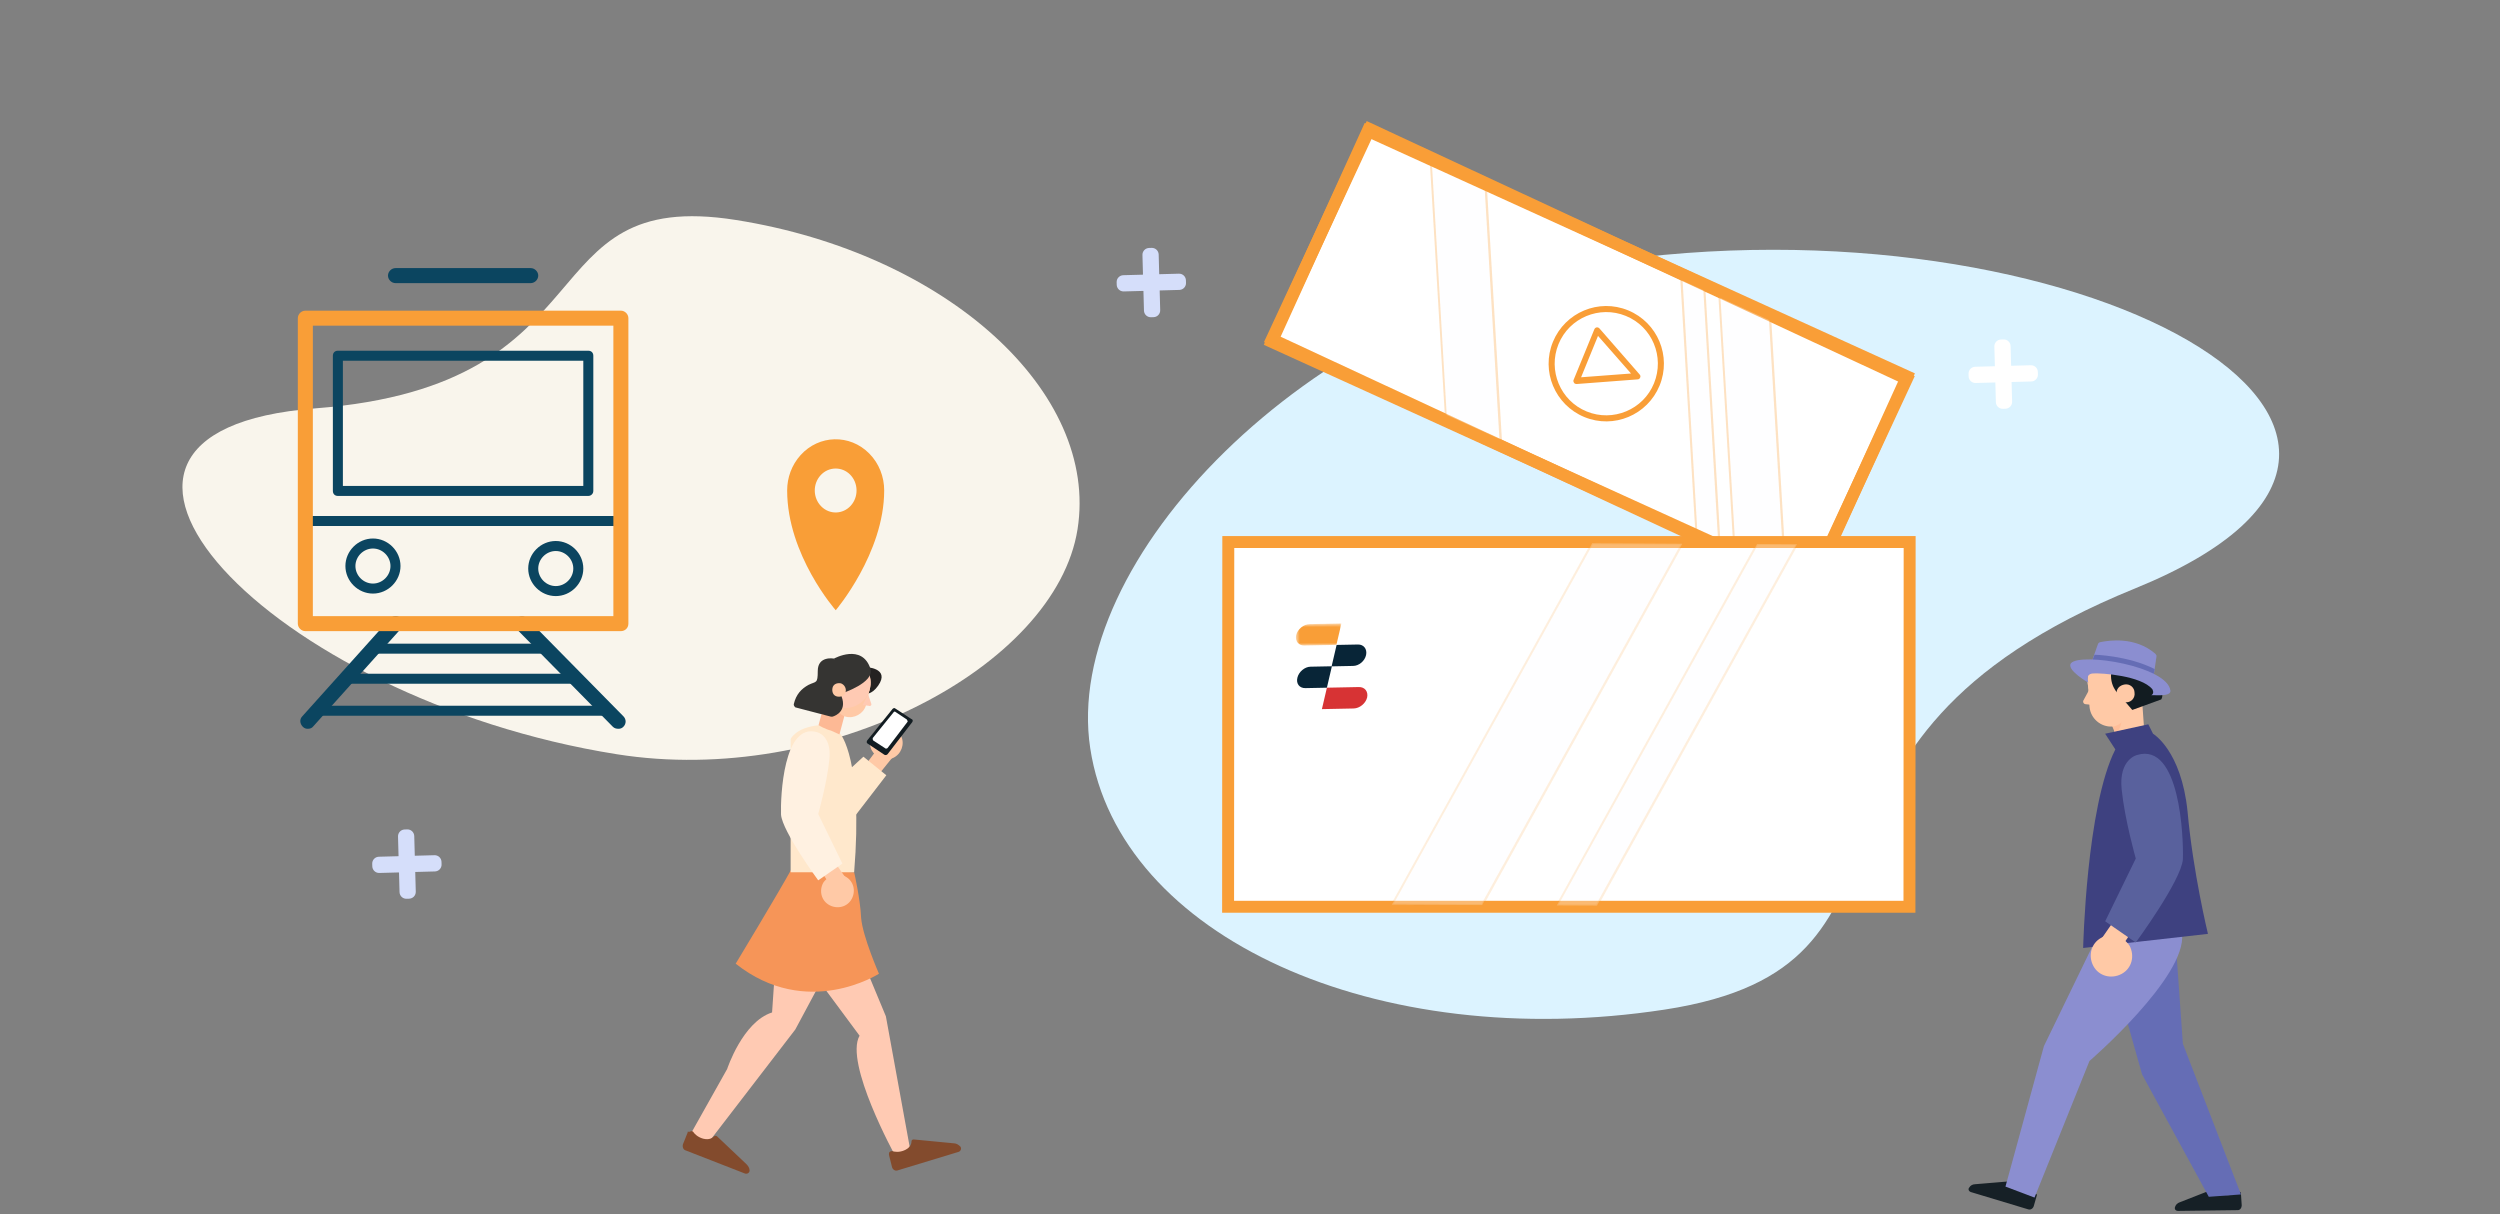 <svg width="628" height="305" viewBox="0 0 628 305" fill="none" xmlns="http://www.w3.org/2000/svg">
<rect x="0" y="0" width="628" height="305" fill="#808080" stroke="none"/>
<path d="M536.241 147.85C440.409 186.836 490.623 242.519 418.172 253.609C345.722 264.699 281.117 235.33 273.874 188.012C266.631 140.693 328.82 77.178 401.271 66.088C520.921 47.772 632.072 108.865 536.241 147.85Z" fill="#DCF3FF"/>
<path d="M79.237 102.579C154.568 96.767 132.019 46.868 184.883 55.263C237.746 63.657 276.156 98.451 270.674 132.978C265.191 167.504 207.809 197.859 154.945 189.464C67.641 175.601 3.906 108.39 79.237 102.579Z" fill="#F9F5EC"/>
<path d="M154.71 132.126H77.961C77.206 132.126 76.703 131.623 76.703 130.869C76.703 130.114 77.206 129.611 77.961 129.611H154.71C155.465 129.611 155.968 130.114 155.968 130.869C155.968 131.623 155.339 132.126 154.71 132.126Z" fill="#0B4560"/>
<path d="M93.686 149.108C89.911 149.108 86.766 145.963 86.766 142.189C86.766 138.416 89.911 135.271 93.686 135.271C97.46 135.271 100.606 138.416 100.606 142.189C100.606 145.963 97.46 149.108 93.686 149.108ZM93.686 137.787C91.295 137.787 89.282 139.799 89.282 142.189C89.282 144.579 91.295 146.592 93.686 146.592C96.076 146.592 98.089 144.579 98.089 142.189C98.089 139.799 96.076 137.787 93.686 137.787Z" fill="#0B4560"/>
<path d="M139.607 149.737C135.833 149.737 132.688 146.592 132.688 142.818C132.688 139.045 135.833 135.9 139.607 135.9C143.382 135.9 146.527 139.045 146.527 142.818C146.527 146.592 143.382 149.737 139.607 149.737ZM139.607 138.416C137.217 138.416 135.204 140.428 135.204 142.818C135.204 145.208 137.217 147.221 139.607 147.221C141.998 147.221 144.011 145.208 144.011 142.818C144.011 140.428 141.998 138.416 139.607 138.416Z" fill="#0B4560"/>
<path d="M133.319 71.12H99.348C98.342 71.12 97.461 70.239 97.461 69.233C97.461 68.227 98.342 67.346 99.348 67.346H133.319C134.326 67.346 135.206 68.227 135.206 69.233C135.206 70.239 134.326 71.12 133.319 71.12Z" fill="#0B4560"/>
<path d="M147.784 124.579H84.875C84.121 124.579 83.617 124.076 83.617 123.321V89.359C83.617 88.604 84.121 88.101 84.875 88.101H147.784C148.539 88.101 149.042 88.604 149.042 89.359V123.321C149.042 124.076 148.413 124.579 147.784 124.579ZM86.133 122.064H146.526V90.617H86.133V122.064Z" fill="#0B4560"/>
<path d="M155.334 183.07C154.831 183.07 154.327 182.944 153.95 182.567L129.793 158.038C129.038 157.284 129.038 156.152 129.793 155.397C130.548 154.642 131.68 154.642 132.435 155.397L156.592 179.925C157.347 180.68 157.347 181.812 156.592 182.567C156.215 182.944 155.837 183.07 155.334 183.07Z" fill="#0B4560"/>
<path d="M77.329 183.07C76.825 183.07 76.448 182.944 76.07 182.567C75.316 181.812 75.19 180.68 75.945 179.925L97.963 155.397C98.718 154.642 99.85 154.516 100.605 155.271C101.36 156.026 101.486 157.158 100.731 157.913L78.713 182.441C78.335 182.944 77.832 183.07 77.329 183.07Z" fill="#0B4560"/>
<path d="M137.347 164.202H93.563C92.808 164.202 92.305 163.699 92.305 162.944C92.305 162.189 92.808 161.686 93.563 161.686H137.347C138.102 161.686 138.606 162.189 138.606 162.944C138.606 163.699 138.102 164.202 137.347 164.202Z" fill="#0B4560"/>
<path d="M144.263 171.749H87.016C86.261 171.749 85.758 171.246 85.758 170.491C85.758 169.737 86.261 169.234 87.016 169.234H144.263C145.018 169.234 145.521 169.737 145.521 170.491C145.521 171.246 144.892 171.749 144.263 171.749Z" fill="#0B4560"/>
<path d="M152.693 179.8H79.719C78.964 179.8 78.461 179.297 78.461 178.542C78.461 177.787 78.964 177.284 79.719 177.284H152.693C153.448 177.284 153.952 177.787 153.952 178.542C153.952 179.297 153.448 179.8 152.693 179.8Z" fill="#0B4560"/>
<path d="M155.965 158.542H76.7C75.693 158.542 74.812 157.661 74.812 156.655V79.925C74.812 78.919 75.693 78.038 76.7 78.038H155.965C156.971 78.038 157.852 78.919 157.852 79.925V156.655C157.852 157.787 156.971 158.542 155.965 158.542ZM78.587 154.768H154.078V81.812H78.587V154.768Z" fill="#F99E37"/>
<path d="M109.136 214.829L104.194 214.962L104.061 210.021C104.037 209.066 103.246 208.317 102.291 208.347L101.657 208.365C100.702 208.389 99.953 209.181 99.983 210.135L100.116 215.077L95.174 215.21C94.22 215.234 93.471 216.026 93.501 216.98L93.519 217.615C93.543 218.569 94.335 219.318 95.289 219.288L100.231 219.155L100.364 224.097C100.388 225.052 101.18 225.801 102.134 225.771L102.768 225.752C103.723 225.728 104.472 224.937 104.442 223.982L104.309 219.04L109.251 218.907C110.205 218.883 110.955 218.092 110.924 217.137L110.906 216.503C110.882 215.548 110.091 214.799 109.136 214.829Z" fill="#D5DEFA"/>
<path d="M296.136 68.75L291.194 68.883L291.061 63.941C291.037 62.986 290.246 62.237 289.291 62.267L288.657 62.286C287.702 62.31 286.953 63.101 286.983 64.056L287.116 68.998L282.174 69.13C281.22 69.155 280.471 69.946 280.501 70.901L280.519 71.535C280.543 72.49 281.335 73.239 282.289 73.209L287.231 73.076L287.364 78.017C287.388 78.972 288.18 79.721 289.134 79.691L289.768 79.673C290.723 79.649 291.472 78.857 291.442 77.903L291.309 72.961L296.251 72.828C297.205 72.804 297.955 72.012 297.924 71.058L297.906 70.423C297.882 69.469 297.091 68.72 296.136 68.75Z" fill="#D5DEFA"/>
<path d="M510.136 91.75L505.194 91.883L505.061 86.941C505.037 85.986 504.246 85.237 503.291 85.267L502.657 85.286C501.702 85.31 500.953 86.101 500.983 87.056L501.116 91.998L496.174 92.13C495.22 92.155 494.471 92.946 494.501 93.901L494.519 94.535C494.543 95.49 495.335 96.239 496.289 96.209L501.231 96.076L501.364 101.017C501.388 101.972 502.18 102.721 503.134 102.691L503.768 102.673C504.723 102.649 505.472 101.857 505.442 100.903L505.309 95.961L510.251 95.828C511.205 95.804 511.955 95.012 511.924 94.058L511.906 93.423C511.882 92.469 511.091 91.72 510.136 91.75Z" fill="white"/>
<path d="M319.495 85.21L454.453 148.014L478.999 95.209L344.041 32.404L319.495 85.21Z" fill="white" stroke="#F99E37" stroke-width="3" stroke-miterlimit="10"/>
<g opacity="0.55">
<path opacity="0.55" d="M435.73 138.989L431.805 73.087L444.573 79.043L448.501 144.89L435.73 138.989Z" fill="#FDFDFF"/>
<path opacity="0.55" d="M432.11 73.537L444.294 79.192L448.194 144.494L436.009 138.839L432.11 73.537ZM431.555 72.639L435.505 139.141L448.806 145.34L444.855 78.838L431.555 72.639Z" fill="#F99E37"/>
</g>
<g opacity="0.55">
<path opacity="0.55" d="M426.152 134.552L422.281 68.653L428.027 71.328L431.952 137.23L426.152 134.552Z" fill="#FDFDFF"/>
<path opacity="0.55" d="M422.586 69.103L427.8 71.534L431.645 136.833L426.431 134.402L422.586 69.103ZM421.977 68.202L425.927 134.704L432.259 137.625L428.309 71.123L421.977 68.202Z" fill="#F99E37"/>
</g>
<g opacity="0.55">
<path opacity="0.55" d="M363.253 105.471L359.328 39.569L373.161 46.012L377.086 111.914L363.253 105.471Z" fill="#FDFDFF"/>
<path opacity="0.55" d="M359.636 40.019L372.882 46.216L376.728 111.515L363.481 105.319L359.636 40.019ZM359.078 39.176L363.028 105.678L377.394 112.364L373.443 45.862L359.078 39.176Z" fill="#F99E37"/>
</g>
<path d="M397.988 104.76C390.598 101.707 387.054 93.249 390.105 85.854C393.155 78.459 401.609 74.912 408.999 77.965C416.389 81.017 419.933 89.476 416.882 96.871C413.831 104.266 405.378 107.812 397.988 104.76ZM408.403 79.357C401.815 76.661 394.193 79.804 391.496 86.45C388.802 93.042 391.942 100.669 398.584 103.367C405.172 106.063 412.794 102.921 415.491 96.274C418.187 89.628 415.045 82.055 408.403 79.357Z" fill="#F99E37"/>
<path d="M395.695 96.403C395.588 96.344 395.427 96.284 395.379 96.119C395.224 95.896 395.18 95.622 395.297 95.409L400.504 82.707C400.623 82.44 400.847 82.285 401.066 82.239C401.339 82.195 401.607 82.313 401.764 82.483L411.879 94.072C412.088 94.297 412.132 94.571 412.013 94.838C411.895 95.106 411.669 95.315 411.343 95.303L396.018 96.469C395.91 96.465 395.803 96.407 395.695 96.403ZM401.421 84.374L397.17 94.771L409.713 93.827L401.421 84.374Z" fill="#F99E37"/>
<path d="M319.456 85.88L454.938 147.548L479.038 94.538L343.557 32.87L319.456 85.88Z" stroke="#F99E37" stroke-width="3" stroke-miterlimit="10"/>
<path d="M479.704 136.162H308.547L308.497 227.776H479.655L479.704 136.162Z" fill="white" stroke="#F99E37" stroke-width="3" stroke-miterlimit="10"/>
<g opacity="0.55">
<path opacity="0.55" d="M399.96 136.447L422.598 136.586L372.307 227.354L349.642 227.262L399.96 136.447Z" fill="#FDFDFF"/>
<g opacity="0.55">
<path opacity="0.55" d="M422.143 136.826L372.152 227.077L350.121 226.974L400.112 136.724L422.143 136.826ZM423.076 136.298L399.805 136.17L349.235 227.53L372.506 227.658L423.076 136.298Z" fill="#F99E37"/>
</g>
</g>
<g opacity="0.55">
<path opacity="0.55" d="M441.392 136.64L451.397 136.704L401.153 227.499L391.074 227.455L441.392 136.64Z" fill="#FDFDFF"/>
<g opacity="0.55">
<path opacity="0.55" d="M450.95 136.945L400.958 227.195L391.561 227.167L441.552 136.917L450.95 136.945ZM451.883 136.416L441.245 136.363L390.675 227.723L401.313 227.776L451.883 136.416Z" fill="#F99E37"/>
</g>
</g>
<path fill-rule="evenodd" clip-rule="evenodd" d="M327.936 172.856L333.315 172.749L334.572 167.367L329.194 167.474C327.758 167.498 326.28 168.736 325.912 170.208C325.519 171.727 326.427 172.902 327.936 172.856Z" fill="#082537"/>
<path fill-rule="evenodd" clip-rule="evenodd" d="M341.136 161.899L335.757 162.006L334.499 167.389L339.878 167.281C341.361 167.284 342.84 166.045 343.159 164.547C343.479 163.05 342.571 161.875 341.136 161.899Z" fill="#082537"/>
<path fill-rule="evenodd" clip-rule="evenodd" d="M340.069 177.968L332.062 178.131L333.32 172.749L341.327 172.586C342.837 172.541 343.744 173.715 343.424 175.213C343.057 176.684 341.579 177.923 340.069 177.968Z" fill="#D73334"/>
<mask id="mask0_3858_3386" style="mask-type:alpha" maskUnits="userSpaceOnUse" x="325" y="156" width="13" height="7">
<path fill-rule="evenodd" clip-rule="evenodd" d="M325.506 156.876L336.97 156.613L337.075 161.993L325.636 162.209L325.506 156.876Z" fill="white"/>
</mask>
<g mask="url(#mask0_3858_3386)">
<path fill-rule="evenodd" clip-rule="evenodd" d="M328.953 156.776L336.961 156.613L335.703 161.995L327.696 162.158C326.186 162.204 325.279 161.029 325.598 159.531C325.966 158.06 327.444 156.821 328.953 156.776Z" fill="#F99E37"/>
</g>
<path d="M562.925 299.649C562.728 299.255 562.334 299.255 562.137 299.452C561.545 299.846 560.757 300.241 559.377 300.241C557.996 300.043 557.405 299.255 557.208 298.861C557.011 298.663 556.813 298.466 556.616 298.466L547.547 302.015C546.955 302.212 546.561 302.607 546.364 303.198C546.167 303.79 546.561 304.184 547.152 304.184L562.137 303.987C562.728 303.987 563.123 303.395 563.123 302.804L562.925 299.846C562.925 299.846 562.925 299.846 562.925 299.649Z" fill="#162026"/>
<path d="M546.562 237.149L548.337 262.188L562.927 300.044L554.843 300.635L538.084 269.878L531.578 246.81L546.562 237.149Z" fill="#656DB5"/>
<path d="M511.267 299.846C511.267 299.452 510.872 299.255 510.675 299.452C510.084 299.649 509.098 299.846 507.718 299.255C506.338 298.664 506.141 297.875 506.141 297.283C506.141 296.889 505.943 296.692 505.549 296.692L496.085 297.481C495.494 297.481 494.902 297.875 494.705 298.269C494.311 298.664 494.508 299.255 495.099 299.452L509.492 303.79C510.084 303.987 510.675 303.593 510.872 303.001L511.661 300.241C511.661 300.241 511.661 300.241 511.661 300.044L511.267 299.846Z" fill="#162026"/>
<path d="M534.49 188.325L535.113 188.317C537.231 188.168 538.832 186.404 538.683 184.285L537.712 170.517L530.111 170.979L531.276 185.432C531.358 187.114 532.807 188.407 534.49 188.325Z" fill="#FFC9A6"/>
<path d="M532.362 178.395C532.362 178.395 534.137 181.746 531.376 184.31L530.391 181.944L532.362 178.395Z" fill="#FFBE99"/>
<path d="M524.383 171.42C524.809 175.904 528.713 179.226 533.138 178.988C537.622 178.561 540.944 174.657 540.705 170.233C540.279 165.748 536.375 162.427 531.95 162.665C527.526 162.903 524.204 166.808 524.383 171.42Z" fill="#FFC9A6"/>
<path d="M530.557 182.509C532.675 182.36 534.336 180.408 534.187 178.289L533.597 170.44L524.44 171.232L524.888 177.587C525.172 180.576 527.815 182.666 530.557 182.509Z" fill="#FFC9A6"/>
<path d="M524.829 173.221L523.303 176.045C523.183 176.42 523.438 176.916 524.061 176.909L526.059 177.135L524.829 173.221Z" fill="#FFC9A6"/>
<path d="M532.157 174.326C532.157 174.326 529.386 171.989 530.582 167.61C530.582 167.61 524.858 168.675 523.402 166.759C523.402 166.759 526.526 163.984 535.928 168.239C545.33 172.495 542.897 175.698 542.897 175.698L535.633 178.339L532.157 174.326Z" fill="#121C21"/>
<path d="M531.709 174.39C531.723 175.637 532.857 176.622 534.164 176.419C535.411 176.405 536.395 175.271 536.193 173.964C536.178 172.717 535.045 171.733 533.738 171.935C532.431 172.137 531.506 173.083 531.709 174.39Z" fill="#FFC9A6"/>
<path d="M526.644 235.572L513.434 262.78L503.773 298.072L511.068 300.832L524.87 266.526C524.87 266.526 549.318 245.43 548.135 234.586L526.644 235.572Z" fill="#8B8ED0"/>
<path d="M524.754 168.165L526.988 161.841C527.108 161.466 527.356 161.338 527.792 161.271C529.783 160.874 536.318 159.862 541.356 164.169C541.671 164.477 541.799 164.725 541.679 165.1L540.812 171.034L524.754 168.165Z" fill="#8B8ED0"/>
<path d="M525.057 167.226L526.144 164.469C526.144 164.469 534.429 164.639 541.261 168.071L540.667 171.194L525.057 167.226Z" fill="#656DB5"/>
<path d="M545.221 173.545C544.554 167.327 522.755 163.861 520.248 166.577C518.905 168.217 524.605 171.493 524.605 171.493C524.605 171.493 523.663 169.327 525.758 169.171C527.854 169.014 537.851 169.734 540.653 173.116C540.653 173.116 541.34 174.165 540.357 174.678C540.232 174.431 545.296 175.225 545.221 173.545Z" fill="#8B8ED0"/>
<path d="M540.837 184.31C540.837 184.31 547.934 188.45 549.512 203.829C550.892 219.208 554.638 234.586 554.638 234.586L523.289 238.135C523.289 238.135 524.078 202.646 531.373 188.253L528.81 184.31L539.654 181.944L540.837 184.31Z" fill="#3E4180"/>
<path d="M527.831 235.572C525.268 236.952 524.479 240.106 525.859 242.669C527.24 245.233 530.394 246.021 532.957 244.641C535.52 243.261 536.309 240.106 534.929 237.543C533.352 235.177 530.197 234.191 527.831 235.572Z" fill="#FFC9A6"/>
<path d="M527.234 236.755L533.938 227.094L538.275 229.854L532.755 238.135L527.234 236.755Z" fill="#FFC9A6"/>
<path d="M536.904 189.633C536.904 189.633 532.172 190.619 532.961 198.308C533.749 205.997 536.51 215.658 536.51 215.658L528.82 231.431L536.51 236.755C536.51 236.755 547.945 221.179 548.339 215.855C548.537 210.138 547.551 186.478 536.904 189.633Z" fill="#59619D"/>
<path d="M205.617 247.716L199.781 258.609L177.801 287.204L172.938 285.842L182.664 268.529C182.664 268.529 186.554 256.664 193.946 254.329L194.724 242.853L205.617 247.716Z" fill="#FFCAB3"/>
<path d="M213.392 233.321L222.535 255.302L228.565 288.371L224.869 290.316C224.869 290.316 212.031 266.973 215.921 260.165L204.25 244.409L213.392 233.321Z" fill="#FFCAB3"/>
<path d="M214.566 219.121C214.566 219.121 216.123 225.929 216.317 230.598C216.706 235.266 220.791 244.603 220.791 244.603C220.791 244.603 202.701 256.275 184.805 242.075C184.805 242.075 195.503 224.373 198.81 218.343L214.566 219.121Z" fill="#F69558"/>
<path d="M223.312 289.732C223.312 289.343 223.702 289.149 224.091 289.149C224.674 289.343 225.841 289.538 227.203 288.954C228.565 288.371 228.954 287.398 228.954 286.815C228.954 286.425 229.148 286.231 229.537 286.231L239.652 287.204C240.236 287.204 240.819 287.593 241.208 287.982C241.598 288.371 241.403 289.149 240.819 289.343L225.452 294.012C224.869 294.206 224.285 293.817 224.091 293.234L223.312 290.121V289.927V289.732Z" fill="#834B2D"/>
<path d="M173.324 284.286C173.518 284.091 173.907 284.091 174.102 284.286C174.491 284.869 175.269 285.647 176.631 286.036C178.187 286.426 178.965 285.842 179.354 285.453C179.548 285.258 179.937 285.258 180.132 285.453L187.524 292.456C187.913 292.845 188.302 293.428 188.302 294.012C188.302 294.595 187.718 294.984 187.135 294.79L172.157 288.954C171.573 288.76 171.378 287.982 171.573 287.398L172.74 284.48C172.74 284.48 172.74 284.48 172.74 284.286H173.324Z" fill="#834B2D"/>
<path d="M211.059 184.302C211.059 184.302 216.894 190.721 214.56 219.121H198.609V185.663C198.609 185.663 199.777 182.746 205.807 182.162L211.059 184.302Z" fill="#FFE8CC"/>
<path d="M224.362 190.388C226.386 189.454 227.321 186.962 226.386 184.938C225.452 182.914 222.961 181.979 220.936 182.914C218.912 183.848 217.978 186.339 218.912 188.364C220.002 190.388 222.338 191.323 224.362 190.388Z" fill="#FFC9A6"/>
<path d="M224.836 189.454L219.074 196.617L215.804 194.281L220.476 188.053L224.836 189.454Z" fill="#FFC9A6"/>
<path d="M210.969 195.527L216.887 190.077L222.648 194.749L213.305 206.895L210.969 195.527Z" fill="#FFE8CC"/>
<path d="M229.188 181.356L222.959 189.454C222.804 189.61 222.492 189.765 222.181 189.61L217.976 186.807C217.665 186.651 217.665 186.339 217.821 186.028L224.205 178.086C224.361 177.931 224.672 177.775 224.828 177.931L228.877 180.578C229.344 180.734 229.344 181.045 229.188 181.356Z" fill="#121C21"/>
<path d="M227.943 181.356L222.96 187.897C222.805 188.052 222.649 188.052 222.493 188.052L219.379 186.028C219.223 185.872 219.223 185.717 219.223 185.405L224.517 178.865C224.673 178.709 224.829 178.709 224.985 178.865L227.788 180.733C227.943 181.045 228.099 181.201 227.943 181.356Z" fill="white"/>
<path d="M217.48 167.573C217.48 167.573 223.704 167.768 220.592 172.242C217.285 176.91 214.367 172.047 214.367 172.047L217.48 167.573Z" fill="#242221"/>
<path d="M208.73 183.524C207.173 183.135 205.617 182.162 205.617 182.162L208.535 171.269L213.982 172.825L210.869 184.496L208.73 183.524Z" fill="#FDB995"/>
<path d="M218.458 173.214C217.485 176.521 214.178 178.466 210.872 177.688C207.565 176.715 205.619 173.409 206.397 170.102C207.37 166.795 210.677 164.85 213.984 165.628C217.485 166.406 219.43 169.907 218.458 173.214Z" fill="#FFC9A6"/>
<path d="M212.429 180.022C210.872 179.633 209.9 178.077 210.289 176.521L211.456 172.436L218.459 173.214L217.486 177.299C216.903 179.244 214.568 180.606 212.429 180.022Z" fill="#FFC9A6"/>
<path d="M218.065 174.381L218.843 176.716C219.037 177.105 218.648 177.494 218.259 177.299L216.703 177.105L218.065 174.381Z" fill="#FFCAB3"/>
<path d="M218.458 173.214C217.485 176.521 214.178 178.466 210.872 177.688C207.565 176.715 205.619 173.409 206.397 170.102C207.37 166.795 210.677 164.85 213.984 165.628C217.485 166.406 219.43 169.907 218.458 173.214Z" fill="#FFCAB3"/>
<path d="M211.453 174.187C211.453 174.187 219.817 171.463 218.65 167.962C216.511 161.543 209.508 165.433 209.508 165.433L211.453 174.187Z" fill="#353432"/>
<path d="M209.506 165.433C209.506 165.433 205.421 164.655 205.421 168.546C205.421 171.853 205.032 171.075 203.087 172.047C201.336 173.02 199.974 174.381 199.391 176.91C199.391 177.299 199.585 177.494 199.78 177.688L208.728 180.022C208.922 180.022 208.922 180.022 209.117 180.022C209.895 179.828 213.202 178.466 211.062 174.187C211.062 174.187 211.645 171.075 214.174 171.269L209.506 165.433Z" fill="#353432"/>
<path d="M212.426 173.798C212.231 174.77 211.259 175.159 210.286 174.965C209.313 174.77 208.924 173.798 209.119 172.825C209.313 171.853 210.286 171.463 211.259 171.658C212.231 172.047 212.62 173.02 212.426 173.798Z" fill="#FFC9A6"/>
<path d="M212.396 220.204C214.421 221.294 215.044 223.786 213.954 225.81C212.864 227.834 210.372 228.457 208.348 227.367C206.323 226.277 205.7 223.786 206.791 221.761C208.036 219.893 210.528 219.114 212.396 220.204Z" fill="#FFC9A6"/>
<path d="M212.859 221.138L207.565 213.508L204.139 215.688L208.499 222.228L212.859 221.138Z" fill="#FFC9A6"/>
<path d="M205.225 183.922C205.225 183.922 208.962 184.7 208.339 190.773C207.716 196.846 205.536 204.477 205.536 204.477L211.609 216.934L205.536 221.139C205.536 221.139 196.505 208.837 196.193 204.632C196.037 200.116 196.816 181.43 205.225 183.922Z" fill="#FFF1E1"/>
<path d="M201.107 114.326C205.748 109.184 213.474 109.007 218.33 113.897C220.842 116.418 222.109 119.795 222.109 123.198C222.109 138.976 209.934 153.293 209.934 153.293C209.934 153.293 197.734 139.43 197.734 123.198C197.734 119.997 198.859 116.821 201.107 114.326ZM206.298 127.205C208.403 129.323 211.728 129.222 213.713 127.029C215.723 124.811 215.627 121.307 213.546 119.215C211.465 117.123 208.116 117.199 206.13 119.392C204.121 121.585 204.193 125.088 206.298 127.205Z" fill="#F99E37"/>
</svg>

